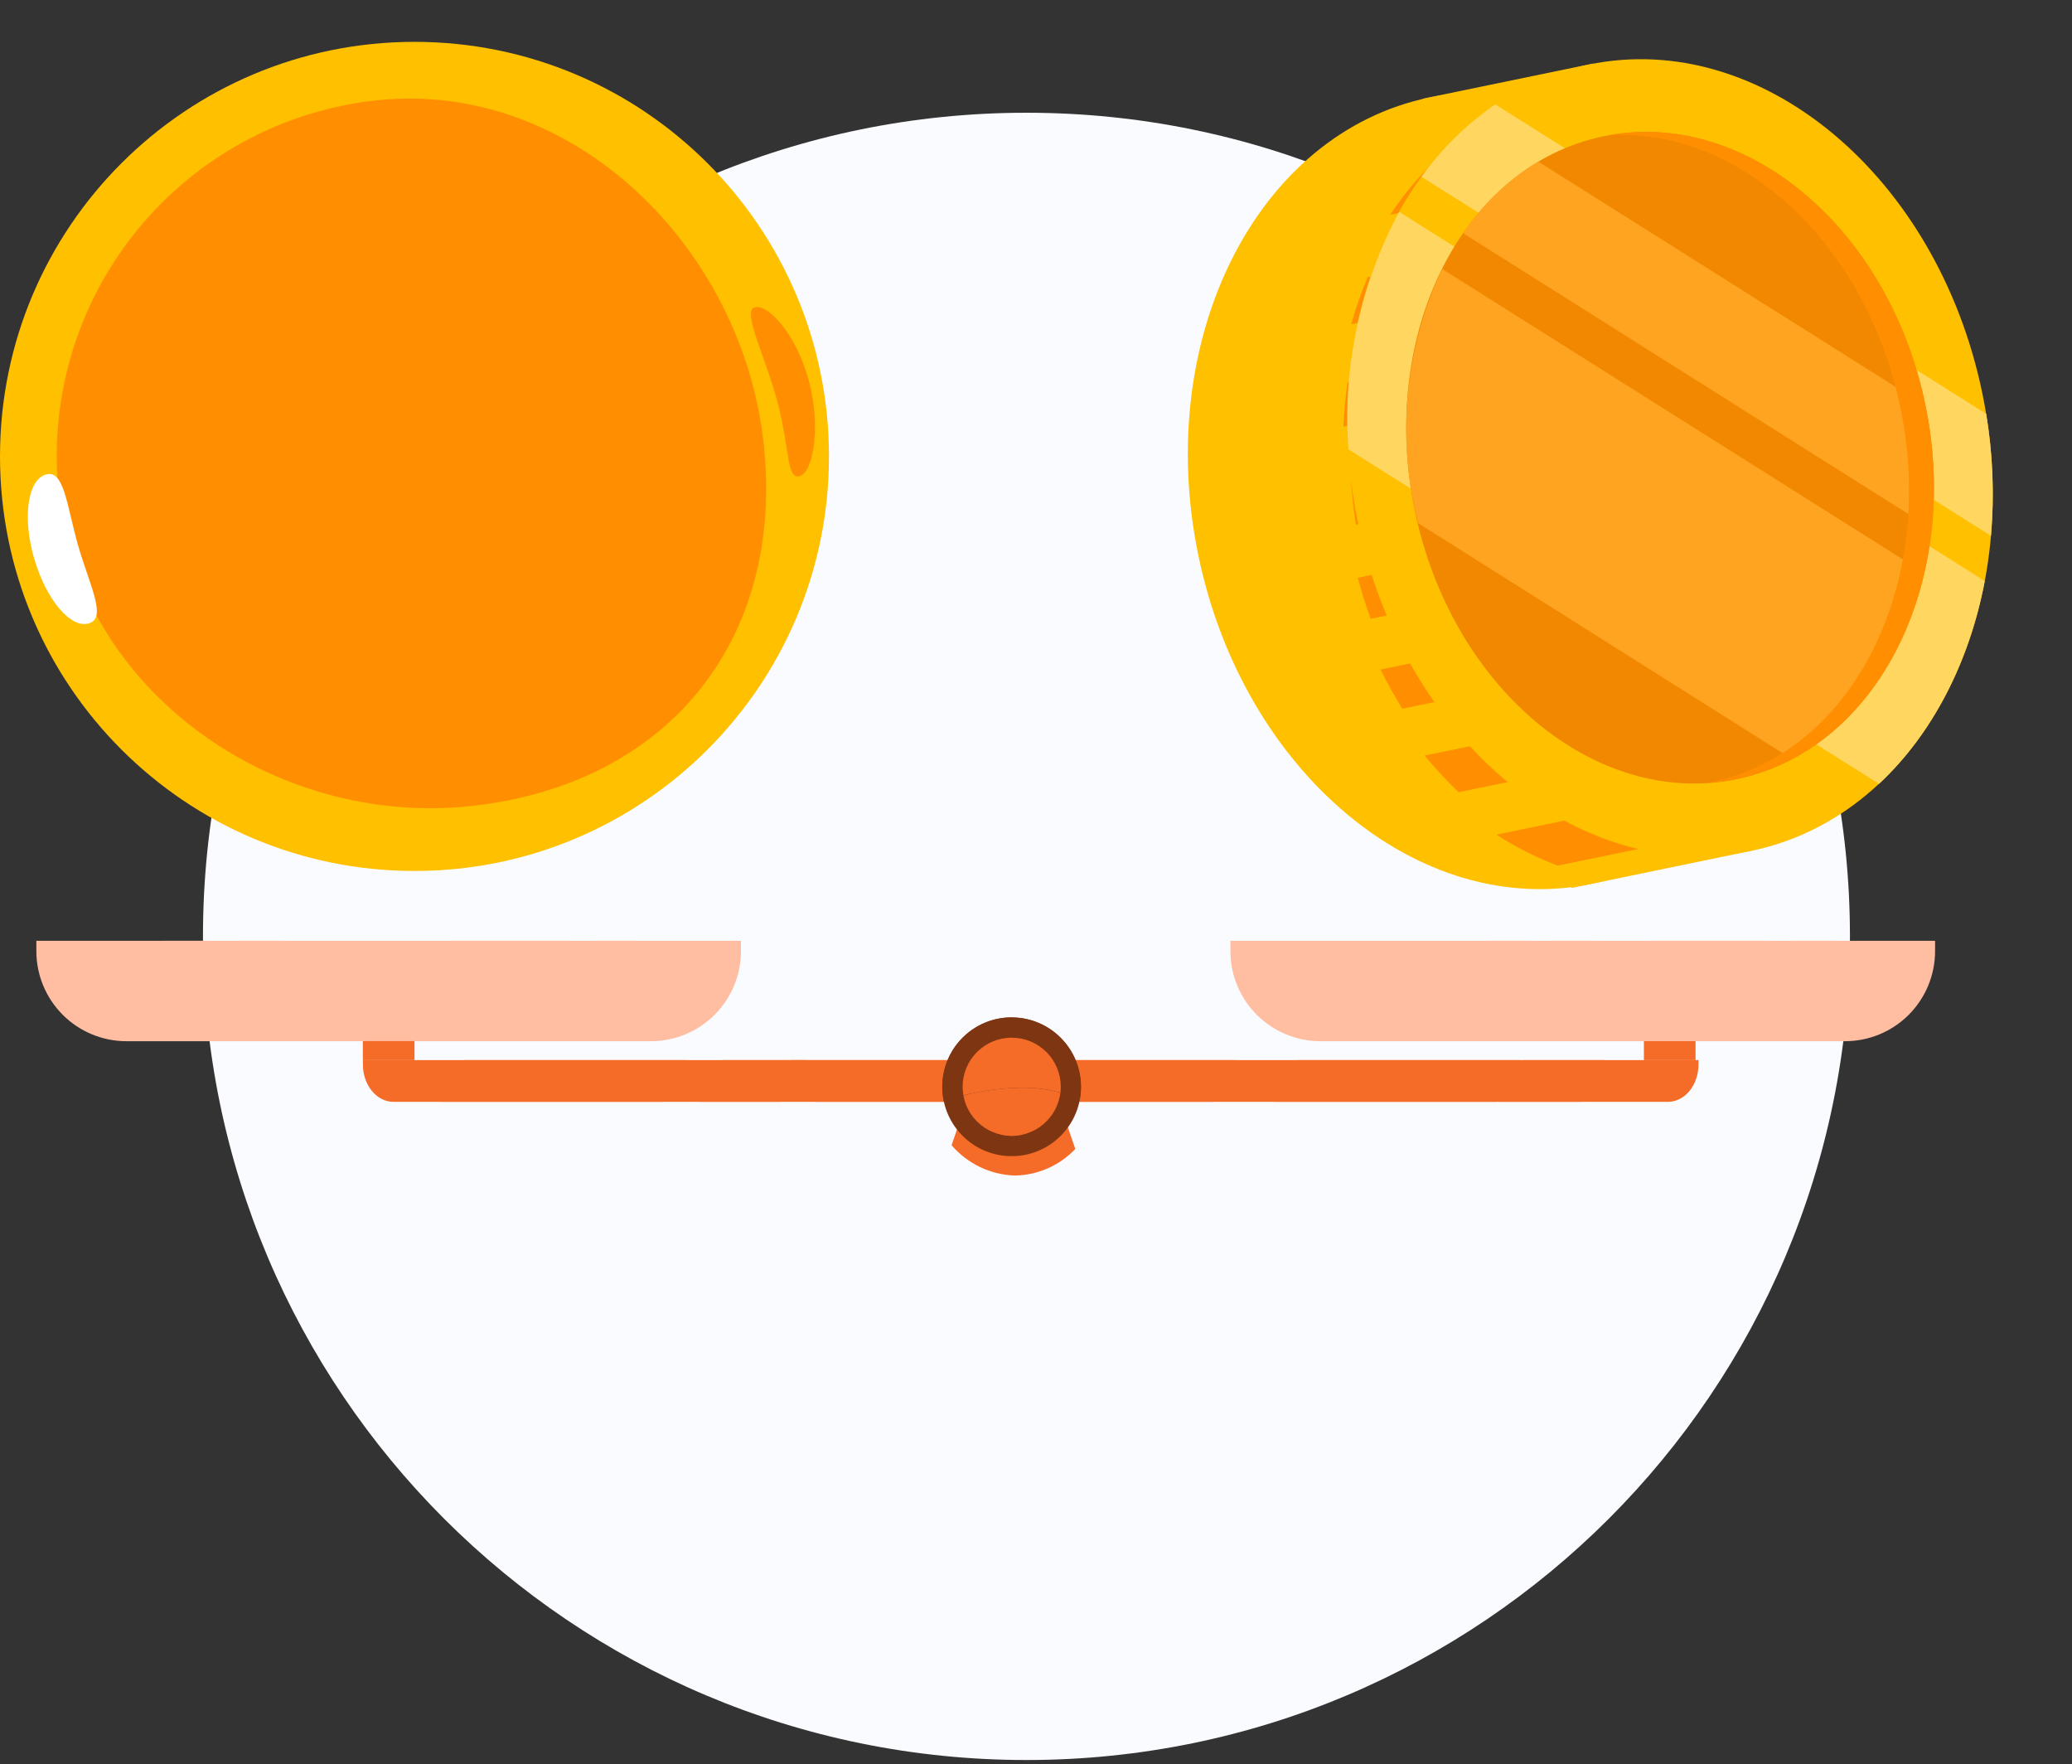 <svg width="195" height="166" viewBox="0 0 195 166" fill="none" xmlns="http://www.w3.org/2000/svg">
<rect x="0" y="0" width="195" height="166" fill="#333333" stroke="none"/>
<g clip-path="url(#clip0_15306_18314)">
<path d="M96.602 165.609C139.404 165.609 174.102 130.911 174.102 88.109C174.102 45.307 139.404 10.609 96.602 10.609C53.8 10.609 19.102 45.307 19.102 88.109C19.102 130.911 53.8 165.609 96.602 165.609Z" fill="#F9FBFF"/>
<path d="M133.906 9.289L149.946 5.977L164.821 80.055L147.921 83.548L133.906 9.289Z" fill="#FFC000"/>
<path d="M149.8 83.163C166.029 79.811 175.764 60.531 171.543 40.099C167.323 19.667 150.746 5.821 134.518 9.173C118.289 12.525 108.554 31.805 112.774 52.237C116.994 72.669 133.571 86.515 149.8 83.163Z" fill="#FFC000"/>
<path d="M148.157 31.555L126.822 35.963C126.622 37.338 126.489 38.734 126.422 40.151L148.967 35.494L148.157 31.555Z" fill="#FF8F00"/>
<path d="M149.681 53.948L148.867 49.992L127.781 54.366C128.131 55.683 128.538 56.971 128.991 58.226L149.681 53.948Z" fill="#FF8F00"/>
<path d="M143.993 41.875L127.156 45.356C127.247 46.689 127.398 48.027 127.608 49.369L144.808 45.82L143.993 41.875Z" fill="#FF8F00"/>
<path d="M152.184 21.227L128.713 26.077C128.107 27.521 127.59 29 127.164 30.508L152.998 25.173L152.184 21.227Z" fill="#FF8F00"/>
<path d="M130.828 20.211L156.798 14.847L155.984 10.891L134.965 15.231C133.41 16.736 132.023 18.406 130.828 20.211Z" fill="#FF8F00"/>
<path d="M162.7 74.016L140.828 78.537C142.642 79.712 144.576 80.69 146.598 81.453L163.518 77.956L162.7 74.016Z" fill="#FF8F00"/>
<path d="M157.437 66.273L134.078 71.094C135.073 72.309 136.141 73.46 137.278 74.542L158.252 70.213L157.437 66.273Z" fill="#FF8F00"/>
<path d="M154.522 62.042L153.708 58.086L129.922 63.003C130.555 64.28 131.245 65.503 131.974 66.688L154.522 62.042Z" fill="#FF8F00"/>
<path d="M164.815 80.062C181.044 76.71 190.779 57.429 186.559 36.997C182.339 16.565 165.762 2.719 149.533 6.071C133.304 9.423 123.569 28.704 127.79 49.136C132.01 69.568 148.587 83.414 164.815 80.062Z" fill="#FFC000"/>
<path d="M131.676 19.93C128.006 26.779 126.35 34.528 126.9 42.28L176.839 73.76C181.839 69.092 185.317 62.372 186.792 54.674L131.676 19.93Z" fill="#FFD660"/>
<path d="M133.773 16.637L187.373 50.423C187.706 46.593 187.556 42.737 186.926 38.944L140.726 9.82C138.031 11.672 135.679 13.978 133.774 16.636L133.773 16.637Z" fill="#FFD660"/>
<path d="M163.421 73.316C176.69 70.575 184.65 54.81 181.2 38.105C177.749 21.399 164.195 10.078 150.925 12.819C137.656 15.559 129.696 31.324 133.146 48.03C136.597 64.736 150.151 76.056 163.421 73.316Z" fill="#F18800"/>
<path d="M135.733 25.312C132.384 32.389 131.485 40.378 133.178 48.022C133.263 48.428 133.359 48.83 133.455 49.221L168.671 71.433C174.854 68.177 179.308 61.745 181.105 53.913L135.733 25.312Z" fill="#FFA421"/>
<path d="M144.777 15.211C141.958 16.916 139.542 19.213 137.695 21.942L181.779 49.742C182.186 45.881 181.995 41.981 181.214 38.178L144.777 15.211Z" fill="#FFA421"/>
<path d="M151.461 12.721C163.761 12.021 175.661 22.894 178.855 38.374C182.308 55.081 174.334 70.849 161.08 73.584C160.899 73.624 160.724 73.646 160.549 73.684C161.516 73.629 162.477 73.504 163.426 73.311C176.691 70.57 184.648 54.801 181.201 38.095C177.793 21.617 164.556 10.387 151.461 12.721Z" fill="#FF8F00"/>
<path d="M39.008 81.954C60.551 81.954 78.016 64.489 78.016 42.946C78.016 21.402 60.551 3.938 39.008 3.938C17.465 3.938 0 21.402 0 42.946C0 64.489 17.465 81.954 39.008 81.954Z" fill="#FFC000"/>
<path d="M5.529 46.534C5.056 42.135 5.454 37.685 6.7 33.44C7.947 29.195 10.017 25.237 12.794 21.792C15.571 18.347 18.999 15.484 22.883 13.364C26.767 11.245 31.03 9.912 35.429 9.441C53.922 7.463 69.906 23.316 71.877 41.809C73.85 60.302 62.783 73.871 44.278 75.85C25.771 77.829 7.513 65.021 5.529 46.534Z" fill="#FF8F00"/>
<path d="M7.361 51.367C8.491 55.227 10.079 58.149 8.356 58.658C6.633 59.167 4.338 56.397 3.219 52.565C2.1 48.733 2.586 45.165 4.31 44.653C6.034 44.141 6.264 47.501 7.361 51.367Z" fill="white"/>
<path d="M71.036 28.917C72.285 28.584 74.947 31.438 76.123 35.823C77.299 40.208 76.507 44.47 75.258 44.804C74.009 45.138 74.331 42.21 73.167 37.824C72.003 33.438 69.782 29.228 71.036 28.917Z" fill="#FF8F00"/>
<path d="M95.546 110.612C96.606 110.589 97.652 110.356 98.622 109.927C99.592 109.498 100.467 108.881 101.198 108.112L98.798 101.138L91.942 100.805L89.555 107.761C90.299 108.627 91.217 109.329 92.249 109.82C93.281 110.312 94.403 110.582 95.546 110.615V110.612Z" fill="#F56C28"/>
<path d="M34.148 99.75H159.848V100.157C159.848 102.102 158.561 103.678 156.973 103.678H37.028C35.44 103.678 34.153 102.102 34.153 100.157V99.75H34.148Z" fill="#F56C28"/>
<path d="M114.213 103.672H76.685L74.43 99.75H116.191L114.213 103.672Z" fill="#F56C28"/>
<path d="M95.208 108.79C98.813 108.79 101.736 105.868 101.736 102.262C101.736 98.657 98.813 95.734 95.208 95.734C91.602 95.734 88.68 98.657 88.68 102.262C88.68 105.868 91.602 108.79 95.208 108.79Z" fill="#7E3612"/>
<path d="M95.211 106.875C97.761 106.875 99.828 104.808 99.828 102.258C99.828 99.708 97.761 97.641 95.211 97.641C92.661 97.641 90.594 99.708 90.594 102.258C90.594 104.808 92.661 106.875 95.211 106.875Z" fill="#F56C28"/>
<path d="M95.212 106.881C97.322 106.881 99.033 105.036 99.033 102.761C99.033 100.485 97.322 98.641 95.212 98.641C93.101 98.641 91.391 100.485 91.391 102.761C91.391 105.036 93.101 106.881 95.212 106.881Z" fill="#F56C28"/>
<path d="M95.209 95.727C94.234 95.726 93.272 95.945 92.392 96.365C91.513 96.785 90.738 97.398 90.126 98.156C89.514 98.915 89.08 99.802 88.855 100.75C88.631 101.699 88.621 102.686 88.828 103.639C90.944 102.899 93.156 102.473 95.395 102.373C97.526 102.234 99.658 102.612 101.612 103.473C101.79 102.529 101.757 101.559 101.517 100.63C101.277 99.701 100.835 98.836 100.222 98.097C99.61 97.358 98.842 96.763 97.973 96.355C97.105 95.947 96.157 95.736 95.197 95.736L95.209 95.727Z" fill="#7E3612"/>
<path d="M95.211 97.641C94.604 97.641 94.004 97.76 93.444 97.992C92.884 98.224 92.375 98.564 91.946 98.993C91.517 99.422 91.177 99.931 90.945 100.491C90.713 101.051 90.594 101.651 90.594 102.258C90.595 102.529 90.62 102.799 90.667 103.066C92.219 102.686 93.802 102.451 95.398 102.366C96.879 102.271 98.366 102.422 99.798 102.813C99.821 102.625 99.832 102.436 99.832 102.248C99.829 101.024 99.341 99.852 98.475 98.988C97.608 98.124 96.434 97.64 95.211 97.641Z" fill="#F56C28"/>
<path d="M3.433 88.523H69.733V89.495C69.733 90.609 69.514 91.711 69.088 92.74C68.662 93.768 68.037 94.703 67.25 95.49C66.463 96.278 65.528 96.902 64.499 97.328C63.471 97.754 62.368 97.973 61.255 97.973H11.9C9.651 97.973 7.495 97.08 5.905 95.49C4.315 93.9 3.422 91.744 3.422 89.495V88.523H3.433Z" fill="#FFBDA2"/>
<path d="M115.814 88.523H182.114V89.495C182.114 91.744 181.221 93.9 179.631 95.49C178.041 97.08 175.884 97.973 173.636 97.973H124.275C122.026 97.973 119.87 97.08 118.28 95.49C116.69 93.9 115.797 91.744 115.797 89.495V88.523H115.814Z" fill="#FFBDA2"/>
<path d="M39.009 97.961H34.148V99.753H39.009V97.961Z" fill="#F56C28"/>
<path d="M159.572 97.961H154.711V99.753H159.572V97.961Z" fill="#F56C28"/>
<path d="M60.059 88.523H55.922L52.922 97.961H57.059L60.059 88.523Z" fill="#FFBDA2"/>
<path d="M39.508 97.961H50.744L53.744 88.523H42.508L39.508 97.961Z" fill="#FFBDA2"/>
<path d="M26.653 88.523H22.516L19.516 97.961H23.659L26.653 88.523Z" fill="#FFBDA2"/>
<path d="M12.328 97.961H16.465L19.465 88.523H15.329L12.328 97.961Z" fill="#FFBDA2"/>
<path d="M172.824 88.523H168.688L165.688 97.961H169.824L172.824 88.523Z" fill="#FFBDA2"/>
<path d="M152.266 97.961H163.496L166.496 88.523H155.266L152.266 97.961Z" fill="#FFBDA2"/>
<path d="M150.02 88.523H145.883L142.883 97.961H147.02L150.02 88.523Z" fill="#FFBDA2"/>
<path d="M137.086 97.961H141.226L144.226 88.523H140.089L137.086 97.961Z" fill="#FFBDA2"/>
<path d="M62.42 103.672L64.686 99.75H43.735L41.469 103.672H62.42Z" fill="#F56C28"/>
<path d="M75.731 99.75H68.016L65.75 103.672H73.465L75.731 99.75Z" fill="#F56C28"/>
<path d="M140.866 103.672L143.132 99.75H122.172L119.906 103.672H140.866Z" fill="#F56C28"/>
<path d="M151.028 99.75H143.308L141.047 103.672H148.762L151.028 99.75Z" fill="#F56C28"/>
<path d="M71.034 100.836H48.127C47.763 100.836 47.469 101.131 47.469 101.494V101.495C47.469 101.858 47.763 102.153 48.127 102.153H71.034C71.397 102.153 71.692 101.858 71.692 101.495V101.494C71.692 101.131 71.397 100.836 71.034 100.836Z" fill="#F56C28"/>
<path d="M78.706 100.836H75.088C74.724 100.836 74.43 101.131 74.43 101.494V101.495C74.43 101.858 74.724 102.153 75.088 102.153H78.706C79.069 102.153 79.364 101.858 79.364 101.495V101.494C79.364 101.131 79.069 100.836 78.706 100.836Z" fill="#F56C28"/>
<path d="M131.508 100.836H116.174C115.81 100.836 115.516 101.131 115.516 101.494V101.495C115.516 101.858 115.81 102.153 116.174 102.153H131.508C131.871 102.153 132.166 101.858 132.166 101.495V101.494C132.166 101.131 131.871 100.836 131.508 100.836Z" fill="#F56C28"/>
<path d="M134.694 100.836H132.619C132.256 100.836 131.961 101.131 131.961 101.494V101.495C131.961 101.858 132.256 102.153 132.619 102.153H134.694C135.057 102.153 135.352 101.858 135.352 101.495V101.494C135.352 101.131 135.057 100.836 134.694 100.836Z" fill="#F56C28"/>
</g>
<defs>
<clipPath id="clip0_15306_18314">
<rect width="194.201" height="165.609" fill="white"/>
</clipPath>
</defs>
</svg>

